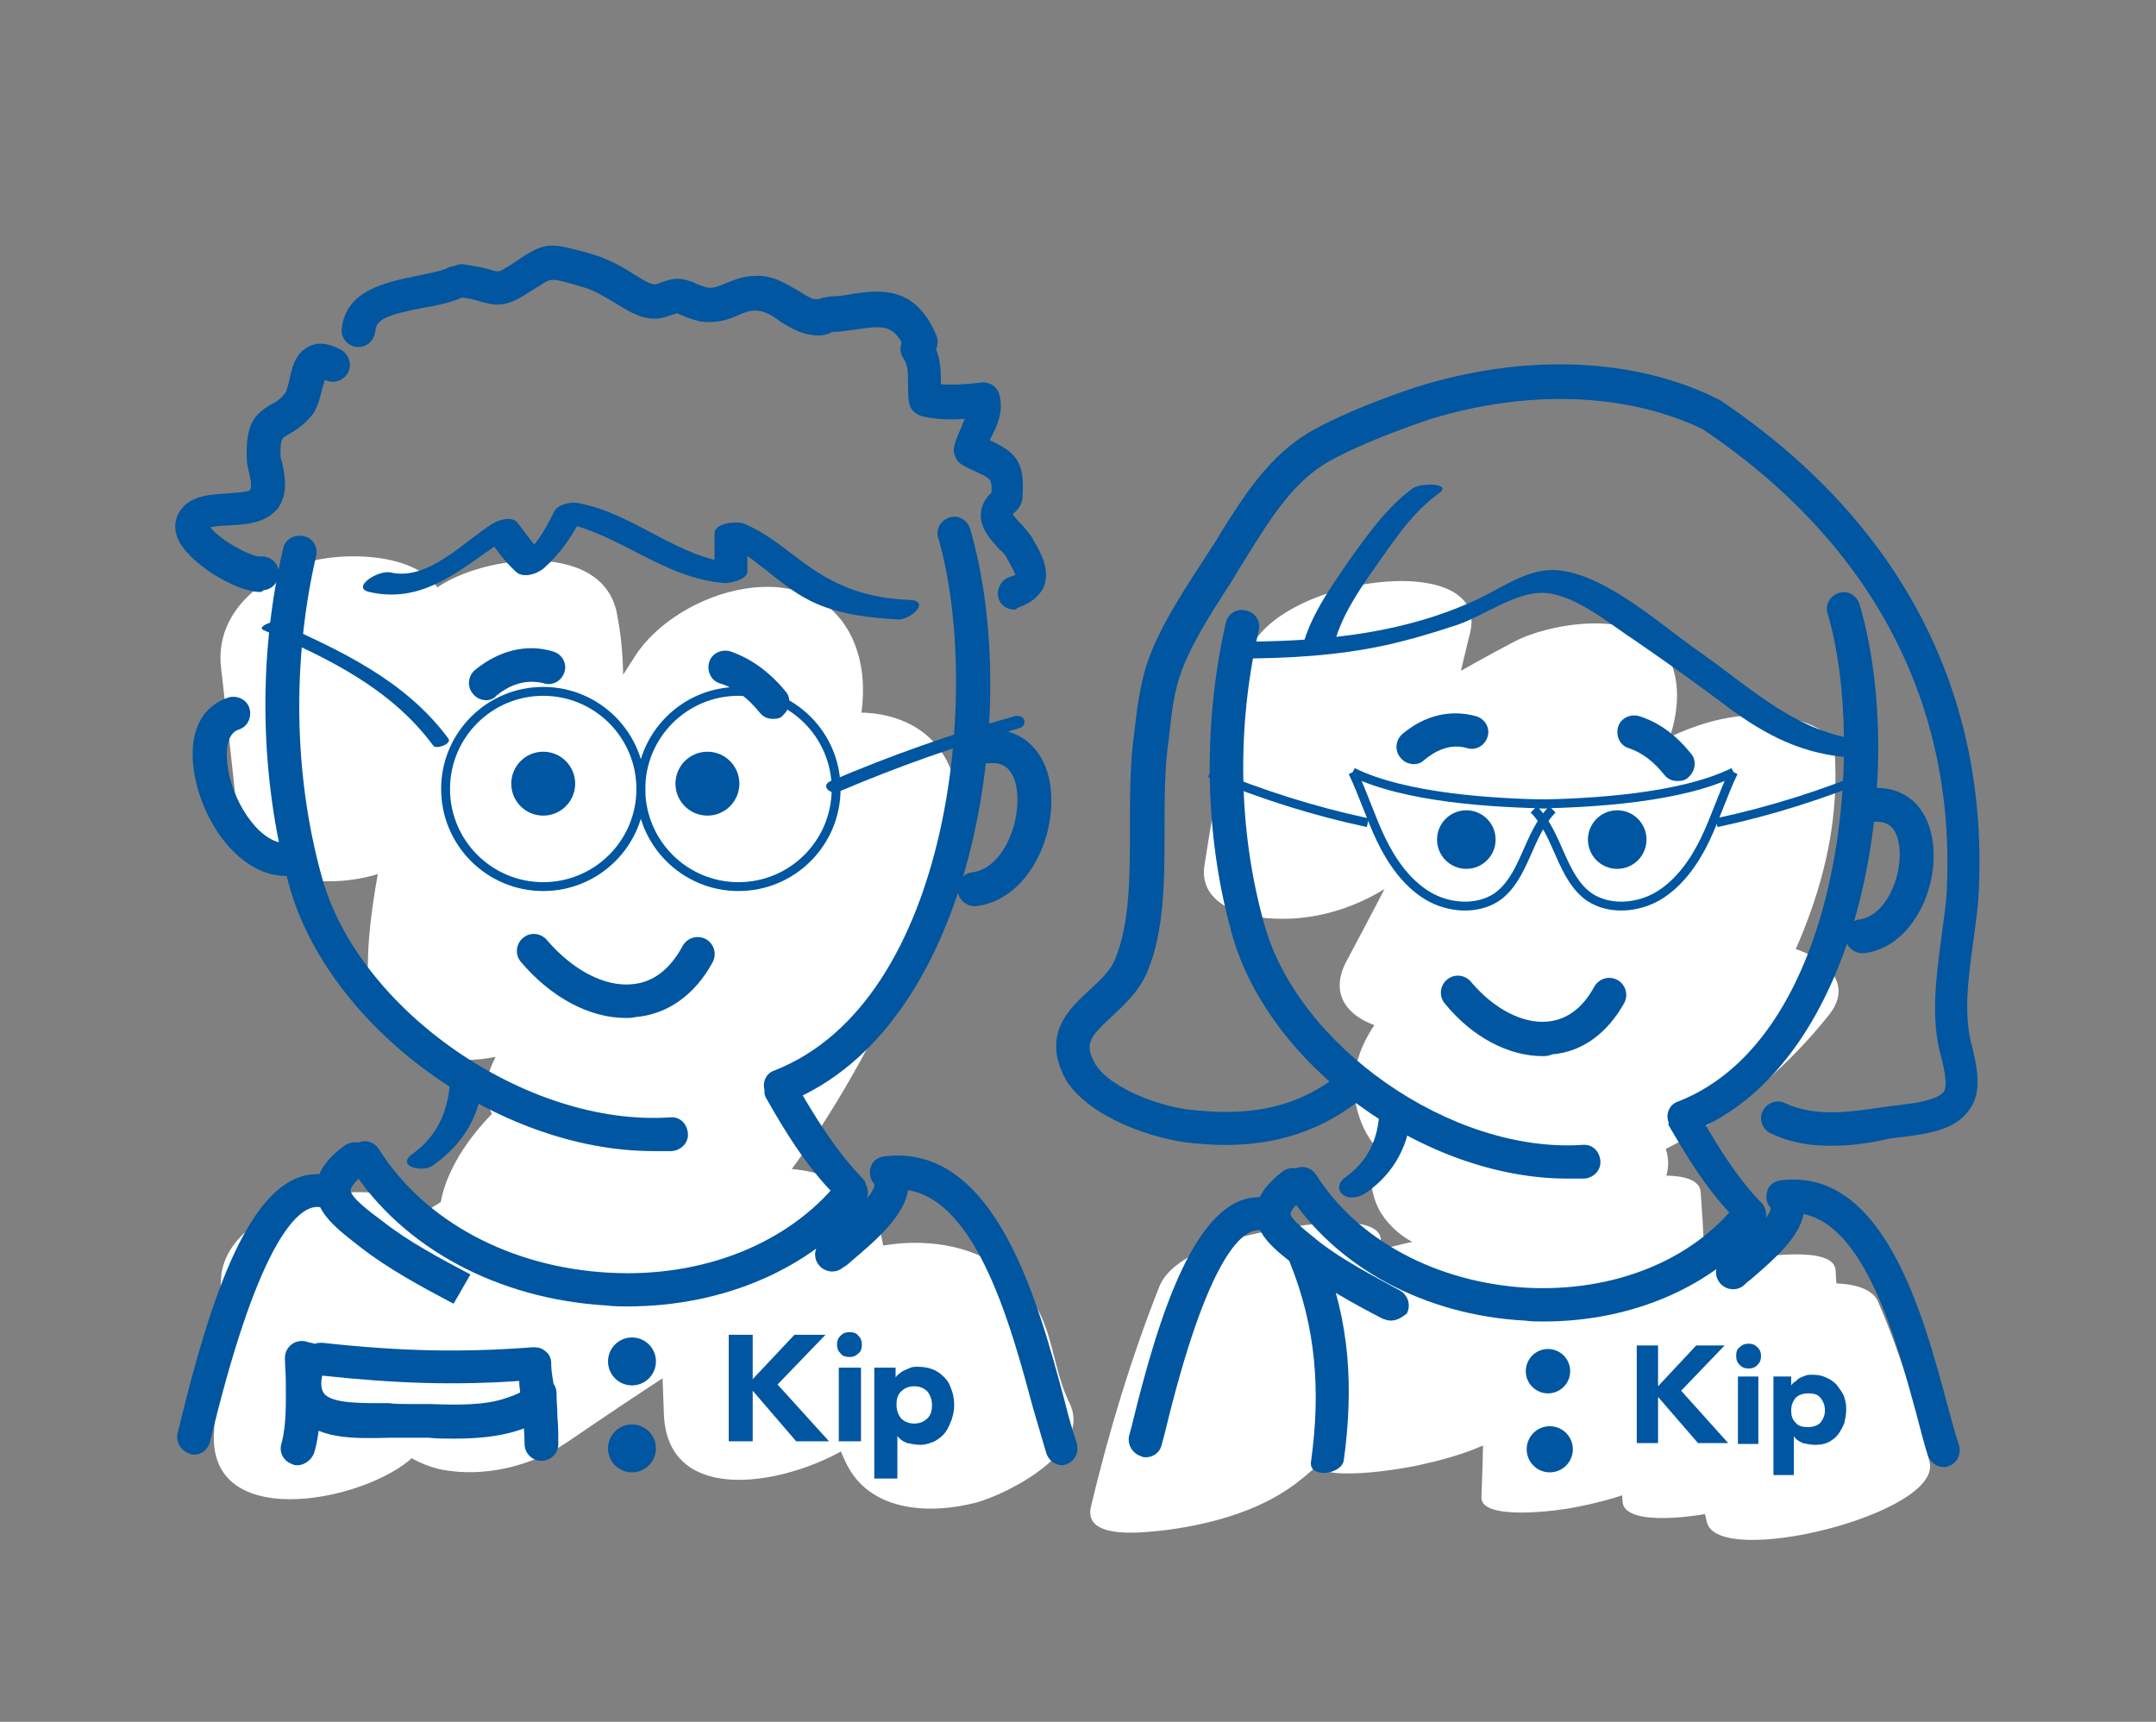 <?xml version="1.0" encoding="utf-8"?>
<!-- Generator: Adobe Illustrator 21.1.0, SVG Export Plug-In . SVG Version: 6.00 Build 0)  -->
<svg version="1.1" id="Layer_1" xmlns="http://www.w3.org/2000/svg" xmlns:xlink="http://www.w3.org/1999/xlink" x="0px" y="0px"
	 viewBox="0 0 242.9 194" enable-background="new 0 0 242.9 194" xml:space="preserve">
<rect x="0" y="0" width="242.9" height="194" fill="#808080" stroke="none"/>
<g>
	<g>
		<path fill="#FFFFFF" d="M140.5,74.1c-2,7.7-3.6,15.5-4.8,23.4c-0.7,4.4,4.4,5.9,7.8,6c5.3,0.3,10.9-1.7,14.9-5.1
			c6.9-5.8,14.3-11,22.3-15.2c-5.9-0.7-11.8-1.5-17.6-2.2c1.6,4-2.3,9.6-4.1,13.2c-2.3,4.7-4.8,9.4-7.3,14.1
			c-2.4,4.5,1.2,7.2,5.6,7.8c5.7,0.8,12-1.2,16.3-4.9c8.7-7.5,18.2-13.8,28.4-19.1c-6.8-0.2-13.6-0.5-20.4-0.7
			c0.7,10.6-5.3,20.2-10.5,28.9c-1.9,3.2-0.3,6,3,7.2c4.3,1.6,9.8,0.7,13.8-1.1c6-2.7,11.4-6.1,16.5-10.2
			c-7.3-0.9-14.6-1.9-21.9-2.8c-1.9,2.4-4.6,4.6-7,5.7c-0.3,0.2-0.9,0.2-1,0.5c-1.6,0.4-1,0.5,1.9,0.4c2.5,0.8,3.3,0.7,2.2-0.3
			c0,0.2-0.7-1.4-0.7-1.4c-0.8-1.2,1.7-2.8-1.1-0.8c-6.8-0.9-13.7-1.8-20.5-2.6c-0.4,3.9-0.9,7.8-1.3,11.7c-0.4,3.4-1.3,7,0.6,10.1
			c4.3,6.7,15,5.2,21.4,3.3c4-1.2,12.1-4.6,10.8-10.1c-1.3-5.3-10.8-4.4-14.4-3.3c-1,0.3-1.9,0.6-2.9,0.7c2.2-0.3,4.4-0.5,6.6-0.8
			c0.8,0.4,1.6,0.7,2.4,1.1c0.5,0.1,0.7-0.2,0.4-1c0.5-0.8,0.5-4.1,0.6-4.9c0.4-3.3,0.7-6.5,1.1-9.8c1.1-9.5-16.4-5.6-20.5-2.6
			c-5,3.7-10.1,9.2-8.1,16.1c2,7,9.8,9.2,16.2,9c14.4-0.4,28.2-9.1,36.9-20.1c3.3-4.2-2-7.3-5.6-7.8c-5.9-0.8-11.8,1.3-16.3,4.9
			c-1.9,1.6-4.1,2.8-6.4,3.8c5.6,2,11.2,4,16.8,6.1c6.9-11.4,13-22.9,12.1-36.6c-0.2-3.2-5.6-4-7.8-4.1c-4.6-0.2-8.7,1.3-12.7,3.4
			c-11.8,6.2-22.8,13.9-32.9,22.6c7.3,0.9,14.6,1.9,21.9,2.8c3.1-5.8,6.1-11.5,8.9-17.4c2.5-5.2,6.5-11.6,4.1-17.5
			c-2.5-6.1-13.2-4.5-17.6-2.2c-11.6,6.1-22.4,13.1-32.5,21.6c7.6,0.3,15.2,0.6,22.7,0.9c1.2-7.9,2.9-15.7,4.8-23.4
			C168.2,61.5,142.8,65.1,140.5,74.1L140.5,74.1z"/>
	</g>
</g>
<g>
	<g>
		<path fill="#FFFFFF" d="M130.6,145c-3.2,8.1-5.7,16.4-7.7,24.8c-0.9,3.9,6.5,2.8,8.5,2.6c5.3-0.7,11.1-2.3,15.3-5.8
			c8.6-7.1,16.2-15.2,23.6-23.5c-8,1.4-15.9,2.9-23.9,4.3c1.8,5.6,2.3,11.1,1.5,16.9c-0.4,3.2,11.1,1,11.9,0.8c4.6-1,10-2.6,13-6.4
			c6.2-7.8,12.4-15.5,18.6-23.3c-8.3,1.9-16.6,3.7-24.9,5.6c0.7,9.2,0.8,18.4,0.4,27.7c-0.1,2.8,9.3,1.4,10.2,1.2
			c4.9-0.9,9.8-2.5,13.7-5.6c6.6-5,8.6-13.6,14.8-18.8c-8,1.4-15.9,2.9-23.9,4.3c0.4,6.5,0.7,12.9,1.1,19.4
			c0.3,4.8,23.8-0.7,24.9-5.6c1.2-5.3,2.5-10.5,3.7-15.8c-8.3,1.9-16.6,3.7-24.9,5.6c2.5,5.9,4.4,11.9,5.8,18.1
			c1.2,5.3,26.4-0.9,25.1-6.7c-1.4-6.2-3.3-12.3-5.8-18.1c-2.2-5.4-23.8,0.7-24.9,5.6c-1.2,5.3-2.5,10.5-3.7,15.8
			c8.3-1.9,16.6-3.7,24.9-5.6c-0.4-6.5-0.7-12.9-1.1-19.4c-0.2-2.9-9.1-1.4-10.2-1.2c-4.8,0.8-10,2.4-13.7,5.6
			c-6.3,5.2-8.4,13.8-14.8,18.8c8-1.4,15.9-2.9,23.9-4.3c0.4-9.2,0.3-18.4-0.4-27.7c-0.3-3.4-10.6-1.1-11.9-0.8
			c-4.6,1-10,2.6-13,6.4c-6.2,7.8-12.4,15.5-18.6,23.3c8.3-1.9,16.6-3.7,24.9-5.6c0.8-5.8,0.3-11.3-1.5-16.9
			c-0.9-2.9-8.4-1.5-10.2-1.2c-4.3,0.8-10.6,2.2-13.7,5.6c-7.5,8.2-15,16.4-23.6,23.5c7.9-1.1,15.8-2.1,23.7-3.2
			c2-8.5,4.5-16.7,7.7-24.8c1.6-4.2-8.4-2.6-10-2.3C141.6,138.8,132.3,140.6,130.6,145L130.6,145z"/>
	</g>
</g>
<g>
	<g>
		<path fill="#FFFFFF" d="M24.9,75.2c0.7,6.1,1.4,12.2,2,18.3c0.5,4.2,6.6,5.8,9.8,5.8c4.8,0.1,10.1-1.7,13.2-5.5
			c4.7-5.6,9.7-10.9,15.3-15.7c-7-0.8-13.9-1.6-20.9-2.4c2.3,11.7-3.5,23.6-2.8,35.4c0.5,9.9,15,10.3,21.1,4.8
			c12.8-11.6,23.7-24.5,32.9-39.1c-8.2,0.6-16.4,1.3-24.6,1.9c1.2,2.7,0.3,4.6-0.7,7.3c-1.5,3.9-3.1,7.8-4.7,11.7
			c-3.2,7.4-6.6,14.7-10,22.1c-2.3,5,1.4,9.2,6.2,10.3c5.6,1.3,12.5-0.6,16.3-5.1c8.9-10.5,17.9-21.1,26.8-31.6
			c-7.7-0.1-15.4-0.2-23.1-0.4c1.7,3.6-0.5,6.8-2.1,10.2c-1.7,3.8-3.5,7.5-5.5,11.2c-1.8,3.3-3.6,6.6-5.8,9.7
			c-1.3,1.8-2.6,3.5-4.1,5.2c-0.7,0.8-1.5,1.6-2.2,2.4c-2,1.8-1.5,1.7,1.6-0.4c2.2-0.2,4.4-0.3,6.7-0.5c-0.4-0.1-0.8-0.2-1.1-0.2
			c1.8,0.6,3.6,1.3,5.3,1.9c2.1,1.3-2.7,4.2,2.1,0.8c-7-0.8-13.9-1.6-20.9-2.4c0.6,3.5,2,6.6,3.9,9.6c6,9.6,29.9,0.1,23-11.1
			c-1.1-1.7-1.4-3.3-1.8-5.3c-1.6-9.1-16.1-5.7-20.9-2.4c-7.3,5.1-15.4,15.8-6.6,23.7c10.6,9.6,24.6-0.3,32-8.8
			c6-6.9,10.7-14.9,14.8-23.1c3.8-7.7,10.8-18.6,6.8-27.3c-4-8.8-17.6-6.8-23.1-0.4C74.9,96.4,66,107,57.1,117.5
			c7.5,1.7,15,3.4,22.5,5.2c3.9-8.5,7.9-17,11.5-25.6c3-7.2,8.5-17.1,5-25c-4.6-10.3-19.8-5.7-24.6,1.9c-7,11.2-15.7,21.6-25.6,30.5
			c7,1.6,14,3.2,21.1,4.8c-0.7-13.7,5.2-26.5,2.5-40.2c-1.7-8.6-16.2-6.4-20.9-2.4C41.6,72.8,35,79.3,29,86.4
			c7.7,0.1,15.4,0.2,23.1,0.4c-0.7-6.1-1.4-12.2-2-18.3c-0.7-6.2-10.6-6.4-14.9-5.3C29.5,64.8,24.2,69,24.9,75.2L24.9,75.2z"/>
	</g>
</g>
<g>
	<g>
		<path fill="#FFFFFF" d="M24.9,144.1c-0.3,5.8-0.5,11.7-0.8,17.5c-0.5,11.5,18.4,7.3,23,2c5.4-6.1,11.3-13,18.1-17.5
			c-3.2,1.1-6.3,2.3-9.5,3.4c0.4,0,0.9-0.1,1.3-0.1c-2.8-0.5-5.6-1.1-8.5-1.6c0.2,0.2,0.4,0.4,0.7,0.6c-0.9-1.2-1.9-2.3-2.8-3.5
			c-0.2-0.6,0.4,0.1,0,0.7c-0.8,1-0.9,3.4-1.2,4.6c-0.7,2.8-1.4,5.5-2.1,8.3c-1,4,3.7,6.5,6.7,7.1c4.8,0.9,10.1-0.4,14.1-3.1
			c8.1-5.5,16.5-11.3,25.3-15.5c-2.2,0.6-4.5,1.2-6.7,1.8c0.4,0,0.8-0.1,1.2-0.1c-2.8-0.5-5.6-1.1-8.5-1.6c-1.4-0.8-0.3-1-0.9-0.2
			c-0.5,0.6,0.2,3.7,0.2,4.5c0.1,2.7,0.2,5.4,0.3,8c0.5,11.8,17.6,7,23,2c2.8-2.5,5.5-5.3,8.7-7.2c-2,0.9-4,1.8-6.1,2.8
			c0.4-0.1,0.8-0.3,1.2-0.4c-2.2,0.2-4.4,0.4-6.6,0.6c-2.2-1.4-2.9-1.5-2.1-0.3c0.3,0.8,0.5,1.6,0.6,2.4c0.5,2,0.9,3.7,1.8,5.5
			c2.6,5.5,9.3,5.9,14.7,4.5c3.6-1,13.1-5.8,10.5-11.2c-1.8-3.6-1.8-7.8-4-11.3c-2.6-4.2-6.9-6.3-11.7-6.7
			c-11.7-0.9-19.8,7.7-27.7,14.9c7.7,0.7,15.4,1.3,23,2c-0.2-5.6,0.4-12.2-0.8-17.7c-1.8-7.7-11.1-8.7-17.6-6.9
			c-6.3,1.7-12.1,6.1-17.7,9.4c-5.6,3.4-11.1,6.9-16.5,10.5c6.9,1.3,13.9,2.6,20.8,3.9c1.2-4.9,3.9-10.9,3.4-16
			c-0.8-8-10.8-8.6-17-6.9c-6.4,1.7-11.4,7-16.2,11.3c-4.4,4-8.5,8.3-12.4,12.8c7.7,0.7,15.4,1.3,23,2c0.3-5.8,0.5-11.7,0.8-17.5
			C50.8,129.6,25.4,133.7,24.9,144.1L24.9,144.1z"/>
	</g>
</g>
<g>
	<g>
		<g>
			<g>
				<path fill="#0056A0" d="M184.4,151.6h2.4v4.6l4.3-4.6h3.2l-4.9,5.1l5.3,5.9h-3.4l-4.5-5.2v5.2h-2.4V151.6z"/>
			</g>
			<g>
				<path fill="#0056A0" d="M196,151.8c0.3-0.3,0.6-0.4,1-0.4c0.4,0,0.7,0.1,1,0.4c0.3,0.3,0.4,0.6,0.4,1c0,0.4-0.1,0.7-0.4,1
					c-0.3,0.3-0.6,0.4-1,0.4c-0.4,0-0.7-0.1-1-0.4c-0.3-0.3-0.4-0.6-0.4-1C195.6,152.3,195.7,152,196,151.8z M195.8,155.1h2.3v7.6
					h-2.3V155.1z"/>
			</g>
			<g>
				<path fill="#0056A0" d="M199.6,155.1h2.2v1h0c0.1-0.1,0.2-0.3,0.4-0.4c0.2-0.1,0.3-0.3,0.5-0.4c0.2-0.1,0.4-0.2,0.7-0.3
					c0.2-0.1,0.5-0.1,0.8-0.1c0.6,0,1.1,0.1,1.5,0.3c0.5,0.2,0.9,0.5,1.2,0.8c0.3,0.4,0.6,0.8,0.8,1.2c0.2,0.5,0.3,1,0.3,1.6
					c0,0.5-0.1,1-0.2,1.5c-0.2,0.5-0.4,0.9-0.7,1.3c-0.3,0.4-0.7,0.7-1.1,0.9c-0.4,0.2-0.9,0.3-1.5,0.3c-0.5,0-0.9-0.1-1.4-0.2
					c-0.4-0.2-0.8-0.4-1-0.8h0v4.4h-2.3V155.1z M202.3,160.3c0.3,0.4,0.8,0.5,1.4,0.5c0.6,0,1.1-0.2,1.4-0.5
					c0.3-0.4,0.5-0.8,0.5-1.4c0-0.6-0.2-1-0.5-1.4c-0.3-0.4-0.8-0.5-1.4-0.5c-0.6,0-1.1,0.2-1.4,0.5c-0.3,0.4-0.5,0.8-0.5,1.4
					C201.8,159.5,201.9,159.9,202.3,160.3z"/>
			</g>
		</g>
		<g>
			<path fill="#0056A0" d="M176.6,132.8c-16.2,0-33.9-12.8-37.9-27.9c-3-10.9-3.2-23.3-0.6-34.7c0.2-1,1.2-1.7,2.3-1.4
				c1,0.2,1.7,1.2,1.4,2.3c-2.5,10.8-2.3,22.5,0.6,32.9c3.7,13.8,21.1,26,35.9,25c1.1-0.1,1.9,0.7,2,1.8c0.1,1-0.7,1.9-1.8,2
				C177.8,132.8,177.2,132.8,176.6,132.8z"/>
		</g>
		<g>
			<g>
				<path fill="#0056A0" d="M155.4,125.2c-0.1,3.1-1.3,5.7-3.9,7.5c-0.7,0.5-0.9,1.4-0.2,1.9c0.7,0.6,1.9,0.3,2.6-0.2
					c3.2-2.2,5-5.6,5.1-9.5C159.1,123,155.4,123.5,155.4,125.2L155.4,125.2z"/>
			</g>
		</g>
		<g>
			<path fill="#0056A0" d="M173.9,148.9c-0.7,0-1.4,0-2.1-0.1c-11.3-0.6-21.3-6-26.7-14.4c-0.6-0.9-0.3-2,0.6-2.6
				c0.9-0.6,2-0.3,2.6,0.6c4.7,7.4,13.6,12.1,23.7,12.7c9.7,0.5,18.5-3,23.6-9.4c0.7-0.8,1.8-0.9,2.7-0.3c0.8,0.7,0.9,1.8,0.3,2.7
				C193.1,144.9,184,148.9,173.9,148.9z"/>
		</g>
		<g>
			<path fill="#0056A0" d="M189.8,127.7c-0.8,0-1.5-0.5-1.8-1.2c-0.4-1,0.1-2.1,1.1-2.4c18.3-7.2,21.3-39.7,16.8-55
				c-0.3-1,0.3-2,1.3-2.3c1-0.3,2,0.3,2.3,1.3c5.5,18.6,0.6,51.8-19.1,59.5C190.3,127.7,190,127.7,189.8,127.7z"/>
		</g>
		<g>
			<g>
				<path fill="#0056A0" d="M188,126.8c2.1,3.6,4.2,7.1,7.1,10.1c0.7,0.8,4.2-0.6,3.4-1.3c-2.8-2.9-4.9-6.3-6.9-9.8
					C191,124.8,187.6,126.1,188,126.8L188,126.8z"/>
			</g>
		</g>
		<g>
			<circle fill="#0056A0" cx="174.4" cy="154.5" r="2.5"/>
		</g>
		<g>
			<circle fill="#0056A0" cx="174.6" cy="163.3" r="2.6"/>
		</g>
		<g>
			<circle fill="#0056A0" cx="165.2" cy="94.6" r="3.3"/>
		</g>
		<g>
			<circle fill="#0056A0" cx="182.2" cy="94.6" r="3.3"/>
		</g>
		<g>
			<path fill="#0056A0" d="M173.8,119c-3.8,0-7.9-2.1-11-5.9c-0.7-0.8-0.6-2,0.2-2.7s2-0.6,2.7,0.2c2.6,3.1,5.9,4.8,8.7,4.5
				c2.1-0.2,3.9-1.5,5.2-3.9c0.5-0.9,1.6-1.3,2.6-0.8c0.9,0.5,1.3,1.6,0.8,2.6c-1.9,3.4-4.7,5.5-8.1,5.8
				C174.4,119,174.1,119,173.8,119z"/>
		</g>
		<g>
			<path fill="#0056A0" d="M189,88c-0.6,0-1.1-0.2-1.5-0.7c-1.2-1.5-2.5-2.5-4-3c-1-0.3-1.5-1.4-1.2-2.4c0.3-1,1.4-1.5,2.4-1.2
				c2.2,0.7,4.1,2.1,5.8,4.2c0.7,0.8,0.5,2-0.3,2.7C189.9,87.9,189.5,88,189,88z"/>
		</g>
		<g>
			<path fill="#0056A0" d="M159.3,86.1c-0.5,0-1.1-0.2-1.5-0.7c-0.7-0.8-0.6-2,0.2-2.7c2.5-2.1,5.4-2.8,8.3-2c1,0.3,1.6,1.3,1.3,2.3
				c-0.3,1-1.3,1.6-2.3,1.3c-2-0.6-3.7,0.4-4.8,1.3C160.2,85.9,159.8,86.1,159.3,86.1z"/>
		</g>
		<g>
			<g>
				<path fill="#0056A0" d="M139.3,74.2c5.6,0,11.3-0.3,16.8-1.5c2.7-0.6,5.4-1.4,8.1-2.3c2.9-1,6.3-3.5,9.3-3.6
					c3.7-0.1,7.8,3.5,10.9,5.5c3.2,2.2,6.4,4.5,9.5,6.8c4.3,3.3,8.5,5.7,14,6.2c1.1,0.1,4.3-1.7,2.2-1.9c-7.6-0.7-12.7-5.8-18.7-10
					c-4.3-3-10.2-8.4-15.5-9.1c-3.5-0.5-6.4,1.8-9.4,3.2c-8.1,3.8-16.8,4.7-25.7,4.8C139.4,72.2,136.9,74.2,139.3,74.2L139.3,74.2z"
					/>
			</g>
		</g>
		<g>
			<path fill="#0056A0" d="M156.7,148.8c-0.3,0-0.6-0.1-0.9-0.2c-3.3-1.7-6.7-3.6-9.6-5.8c-2.5-1.9-4.7-3.6-4.7-6.1
				c0-2.1,1.7-3.7,3-4.7c0.8-0.6,2-0.5,2.7,0.3c0.6,0.8,0.5,2-0.3,2.7c-1.5,1.2-1.5,1.7-1.5,1.8c0,0.6,2,2.1,3.2,3.1
				c2.7,2.1,6,3.8,9.1,5.5c0.9,0.5,1.3,1.6,0.8,2.6C158,148.4,157.4,148.8,156.7,148.8z"/>
		</g>
		<g>
			<path fill="#0056A0" d="M129.1,164.2c-0.2,0-0.3,0-0.5-0.1c-1-0.3-1.6-1.3-1.4-2.3l0.3-1.1c3.1-12.8,7.3-25.8,14.3-25.8
				c0.1,0,0.1,0,0.2,0c1,0,1.9,0.9,1.8,1.9c0,1-0.9,1.9-1.9,1.8c0,0,0,0-0.1,0c-1.9,0-5.8,3-10.6,23l-0.3,1.1
				C130.7,163.7,129.9,164.2,129.1,164.2z"/>
		</g>
		<g>
			<path fill="#0056A0" d="M219,165.3c-0.8,0-1.5-0.5-1.8-1.3c-0.4-1.2-0.8-2.8-1.3-4.7c-2.2-8.1-5.7-21.1-12.7-22.5
				c-0.5,2.6-3.2,5-6,7.4c-0.3,0.2-0.5,0.4-0.7,0.6c-0.8,0.7-2,0.6-2.7-0.2c-0.7-0.8-0.6-2,0.2-2.7c0.2-0.2,0.5-0.4,0.8-0.6
				c4.2-3.5,4.7-4.8,4.7-5.2c-0.5-0.5-0.6-1.2-0.4-1.9c0.2-0.7,0.8-1.1,1.5-1.2c11.7-1.5,16.1,15.3,18.8,25.3
				c0.5,1.8,0.9,3.4,1.3,4.5c0.3,1-0.2,2.1-1.2,2.4C219.4,165.3,219.2,165.3,219,165.3z"/>
		</g>
		<g>
			<path fill="#0056A0" d="M206.3,129.1c-2.3,0-4.5-0.3-6.8-1.4c-0.9-0.4-1.4-1.6-0.9-2.5c0.4-0.9,1.6-1.4,2.5-0.9
				c3.5,1.6,7.3,1,11.4,0.4c0.8-0.1,1.6-0.2,2.4-0.3c0.8-0.1,3.5-0.5,4.1-1.4c0.5-0.8-0.1-3.1-0.3-3.9c-1.2-4.2-0.6-8.8,0-13.3
				c0.2-1.7,0.5-3.4,0.6-5c1.2-21.4-8.3-39.5-27.4-52.4l-0.4-0.2c-8.6-4-19.7-4.3-30.6-0.9c-3.2,1.1-7.8,2.8-11.2,4.7
				c-3.9,2.2-6.5,6.3-9.1,10.5c-0.3,0.5-0.7,1.1-1,1.6l-0.9,1.5c-2.4,3.7-5.4,8.3-6.2,12.1c-0.4,1.5-0.7,4.4-0.8,5.4
				c-0.5,3.2-0.5,6.9-0.5,10.4c0,5.6,0,11.3-1.9,15.9c-0.9,2.2-2.5,3.7-4,5.1c-2.5,2.3-3.2,3.1-1.9,5.4c1.8,2.9,7.9,5,11.3,5.2
				c6.6,0.7,11.6-0.5,16-3.9c0.8-0.6,2-0.5,2.6,0.4c0.6,0.8,0.5,2-0.4,2.6c-5.2,3.9-11.1,5.4-18.6,4.6c-4.2-0.4-11.5-2.8-14.2-7.1
				c-2.8-5.1,0.3-8,2.6-10.1c1.3-1.2,2.5-2.3,3-3.7c1.6-4,1.6-9.3,1.6-14.5c0-3.7,0-7.5,0.5-10.9c0-0.1,0.4-3.8,0.9-5.8
				c0.9-4.4,4.1-9.3,6.7-13.3l0.9-1.4c0.3-0.5,0.7-1,1-1.6c2.8-4.5,5.7-9.1,10.4-11.8c3.7-2.1,8.6-3.9,11.9-5
				c11.8-3.7,24-3.4,33.4,1.1l0.6,0.3c0.1,0,0.1,0.1,0.2,0.1c20.4,13.7,30.4,33.1,29.1,55.9c-0.1,1.8-0.4,3.5-0.6,5.2
				c-0.6,4.3-1.1,8.3-0.1,11.8c0.7,2.9,1,5.2-0.3,7c-1.3,1.9-3.6,2.6-6.7,3c-0.8,0.1-1.6,0.2-2.4,0.3
				C210.8,128.8,208.5,129.1,206.3,129.1z"/>
		</g>
		<g>
			<g>
				<path fill="#0056A0" d="M150.5,71.9c1-3.2,3.1-6.1,5-8.8c1.9-2.7,3.9-5.6,6.6-7.5c1.6-1.2-2-1.2-2.9-0.6c-2.8,2-5.1,5.2-7.1,8
					c-2,2.9-4.2,6-5.2,9.3C146.5,73.6,150.2,73.1,150.5,71.9L150.5,71.9z"/>
			</g>
		</g>
		<g>
			<path fill="#0056A0" d="M209.8,107.4c-0.9,0-1.8-0.7-1.9-1.7c-0.1-1,0.6-2,1.6-2.1c2.9-0.4,4.8-4.7,4.5-8c-0.2-2.1-1.1-3.1-2.7-3
				c-1,0.1-1.9-0.7-2-1.8c-0.1-1,0.7-1.9,1.8-2c3.7-0.2,6.3,2.3,6.7,6.5c0.5,5.2-2.6,11.5-7.8,12.1
				C210,107.4,209.9,107.4,209.8,107.4z"/>
		</g>
		<g>
			<g>
				<path fill="#0056A0" d="M82.1,150.4h2.7v5l4.7-5h3.5l-5.4,5.6l5.8,6.4h-3.7l-4.9-5.7v5.7h-2.7V150.4z"/>
			</g>
			<g>
				<path fill="#0056A0" d="M94.7,150.5c0.3-0.3,0.6-0.4,1-0.4c0.4,0,0.8,0.1,1,0.4c0.3,0.3,0.4,0.6,0.4,1c0,0.4-0.1,0.8-0.4,1
					c-0.3,0.3-0.6,0.4-1,0.4c-0.4,0-0.8-0.1-1-0.4c-0.3-0.3-0.4-0.6-0.4-1C94.3,151.1,94.4,150.8,94.7,150.5z M94.5,154.1H97v8.3
					h-2.5V154.1z"/>
			</g>
			<g>
				<path fill="#0056A0" d="M98.6,154.1h2.3v1.1h0c0.1-0.1,0.2-0.3,0.4-0.4c0.2-0.2,0.4-0.3,0.6-0.4c0.2-0.1,0.5-0.2,0.7-0.3
					c0.3-0.1,0.5-0.1,0.8-0.1c0.6,0,1.2,0.1,1.7,0.3c0.5,0.2,0.9,0.5,1.3,0.9c0.4,0.4,0.6,0.8,0.8,1.4c0.2,0.5,0.3,1.1,0.3,1.7
					c0,0.6-0.1,1.1-0.3,1.7c-0.2,0.5-0.4,1-0.7,1.4c-0.3,0.4-0.7,0.7-1.2,1c-0.5,0.2-1,0.4-1.6,0.4c-0.5,0-1-0.1-1.5-0.2
					c-0.5-0.2-0.8-0.4-1.1-0.8h0v4.8h-2.6V154.1z M101.5,159.8c0.4,0.4,0.9,0.6,1.5,0.6c0.6,0,1.1-0.2,1.5-0.6
					c0.4-0.4,0.5-0.9,0.5-1.5c0-0.6-0.2-1.1-0.5-1.5c-0.4-0.4-0.9-0.6-1.5-0.6c-0.6,0-1.1,0.2-1.5,0.6c-0.4,0.4-0.5,0.9-0.5,1.5
					C101,158.9,101.2,159.4,101.5,159.8z"/>
			</g>
		</g>
		<g>
			<path fill="#0056A0" d="M73.6,129.7c-17.5,0-36.7-13.9-41.1-30.2c-3.2-11.9-3.5-25.3-0.6-37.7c0.2-1,1.2-1.6,2.3-1.4
				c1,0.2,1.7,1.2,1.4,2.3c-2.7,11.8-2.5,24.6,0.6,35.9c4,15.1,23.1,28.4,39.3,27.3c1.1-0.1,1.9,0.7,2,1.8c0.1,1-0.7,1.9-1.8,2
				C74.9,129.7,74.2,129.7,73.6,129.7z"/>
		</g>
		<g>
			<g>
				<path fill="#0056A0" d="M50.7,121.6c-0.1,3.4-1.4,6.4-4.2,8.4c-2,1.4,1.1,2.2,2.3,1.3c3.4-2.4,5.5-5.8,5.6-10.1
					C54.4,119.6,50.7,120.3,50.7,121.6L50.7,121.6z"/>
			</g>
		</g>
		<g>
			<path fill="#0056A0" d="M70.7,147.2c-0.7,0-1.5,0-2.3-0.1c-12.3-0.7-23.1-6.5-28.9-15.6c-0.6-0.9-0.3-2,0.6-2.6
				c0.9-0.6,2-0.3,2.6,0.6c5.1,8.1,14.8,13.3,25.9,13.9c10.6,0.6,20.2-3.3,25.8-10.2c0.7-0.8,1.8-0.9,2.7-0.3
				c0.8,0.7,0.9,1.8,0.3,2.7C91.4,142.9,81.6,147.2,70.7,147.2z"/>
		</g>
		<g>
			<path fill="#0056A0" d="M88,124.2c-0.8,0-1.5-0.5-1.8-1.2c-0.4-1,0.1-2.1,1.1-2.4c20-7.9,23.3-43.3,18.4-60c-0.3-1,0.3-2,1.3-2.3
				c1-0.3,2,0.3,2.3,1.3c5.9,20.1,0.7,56.1-20.6,64.6C88.4,124.2,88.2,124.2,88,124.2z"/>
		</g>
		<g>
			<g>
				<path fill="#0056A0" d="M86.3,123.7c2.2,3.9,4.5,7.6,7.6,10.8c1.2,1.3,4.7-0.3,3.3-1.7c-3.1-3.2-5.4-7-7.6-10.8
					C88.8,120.5,85.3,121.9,86.3,123.7L86.3,123.7z"/>
			</g>
		</g>
		<g>
			<circle fill="#0056A0" cx="71.2" cy="153.4" r="2.7"/>
		</g>
		<g>
			<circle fill="#0056A0" cx="71.2" cy="163.2" r="2.7"/>
		</g>
		<g>
			<circle fill="#0056A0" cx="61.2" cy="88.3" r="3.6"/>
		</g>
		<g>
			<circle fill="#0056A0" cx="79.7" cy="88.3" r="3.6"/>
		</g>
		<g>
			<path fill="#0056A0" d="M70.5,114.7c-4.1,0-8.4-2.3-11.8-6.3c-0.7-0.8-0.6-2,0.2-2.7c0.8-0.7,2-0.6,2.7,0.2
				c2.9,3.4,6.5,5.3,9.6,5c2.4-0.2,4.3-1.7,5.7-4.3c0.5-0.9,1.6-1.3,2.6-0.8c0.9,0.5,1.3,1.6,0.8,2.6c-2,3.7-5.1,5.9-8.7,6.2
				C71.2,114.7,70.9,114.7,70.5,114.7z"/>
		</g>
		<g>
			<path fill="#0056A0" d="M87.1,81c-0.6,0-1.1-0.2-1.5-0.7c-1.3-1.6-2.8-2.8-4.5-3.3c-1-0.3-1.5-1.4-1.2-2.4c0.3-1,1.4-1.5,2.4-1.2
				c2.3,0.8,4.4,2.3,6.2,4.5c0.7,0.8,0.5,2-0.3,2.7C88,80.9,87.6,81,87.1,81z"/>
		</g>
		<g>
			<path fill="#0056A0" d="M54.8,78.9c-0.5,0-1.1-0.2-1.5-0.7c-0.7-0.8-0.6-2,0.2-2.7c2.7-2.2,5.8-3,8.8-2.1c1,0.3,1.6,1.3,1.3,2.3
				c-0.3,1-1.3,1.6-2.3,1.3c-2.3-0.6-4.2,0.4-5.4,1.4C55.7,78.7,55.2,78.9,54.8,78.9z"/>
		</g>
		<g>
			<path fill="#0056A0" d="M51.1,146.9c-3.6-1.9-7.3-3.9-10.4-6.3c-2.7-2.1-5.1-3.9-5.1-6.5c0-2.3,1.8-4,3.2-5
				c0.8-0.6,2-0.5,2.7,0.3c0.6,0.8,0.5,2-0.3,2.7c-1.6,1.3-1.7,1.9-1.7,2c0,0.8,2.1,2.4,3.6,3.5c2.9,2.3,6.5,4.2,9.9,6L51.1,146.9z"
				/>
		</g>
		<g>
			<path fill="#0056A0" d="M21.9,163.9c-0.2,0-0.3,0-0.5-0.1c-1-0.3-1.6-1.3-1.4-2.3l0.3-1.2c3.4-13.9,7.9-28,15.4-28
				c0.1,0,0.1,0,0.2,0c1,0,1.9,0.9,1.8,1.9c0,1-0.9,1.9-1.9,1.8c-2-0.1-6.4,3.1-11.8,25.1l-0.3,1.2
				C23.5,163.3,22.7,163.9,21.9,163.9z"/>
		</g>
		<g>
			<path fill="#0056A0" d="M119.7,165.1c-0.8,0-1.5-0.5-1.8-1.3c-0.4-1.3-0.9-3.1-1.5-5.1c-2.4-8.9-6.2-23.3-14.1-24.6
				c-0.4,2.8-3.4,5.5-6.5,8.1c-0.3,0.3-0.6,0.5-0.8,0.6c-0.8,0.7-2,0.6-2.7-0.2c-0.7-0.8-0.6-2,0.2-2.7c0.2-0.2,0.5-0.4,0.8-0.7
				c4.9-4.1,5.3-5.4,5.2-5.8c-0.5-0.5-0.6-1.3-0.4-1.9c0.2-0.7,0.8-1.1,1.5-1.2c12.6-1.6,17.4,16.6,20.3,27.4c0.5,2,1,3.7,1.4,4.9
				c0.3,1-0.2,2.1-1.2,2.4C120.1,165,119.9,165.1,119.7,165.1z"/>
		</g>
		<g>
			<path fill="#0056A0" d="M109.8,102.1c-0.9,0-1.8-0.7-1.9-1.7c-0.1-1,0.6-2,1.6-2.1c3.3-0.4,5.4-5.1,5.1-8.9
				c-0.2-2.4-1.3-3.6-3.1-3.4c-1,0.1-1.9-0.7-2-1.8c-0.1-1,0.7-1.9,1.8-2c3.9-0.2,6.7,2.5,7.1,6.9c0.5,5.6-2.8,12.3-8.4,13
				C109.9,102.1,109.8,102.1,109.8,102.1z"/>
		</g>
		<g>
			<g>
				<path fill="#0056A0" d="M145.3,142.2c3,7.4,3.5,14.6,2.4,22.5c-0.3,1.9,3.5,1.5,3.7-0.2c1.1-8.1,0.7-15.6-2.4-23.2
					C148.3,139.5,144.6,140.5,145.3,142.2L145.3,142.2z"/>
			</g>
		</g>
		<g>
			<path fill="#0056A0" d="M51.2,162.1c-1,0-1.9,0-2.9-0.1c-1.6,0-3,0-4.4,0c-4.1,0.1-8.3,0.2-10.4-2.6c-1.2-1.6-1.4-3.9-0.5-6.8
				c0.3-1,1.4-1.6,2.4-1.2c0,0,0,0,0.1,0c0.3-0.1,0.5-0.1,0.8-0.1c9.2,1,15.9,1.1,23.8,0.5c0.5,0,1,0.1,1.4,0.5
				c0.4,0.3,0.6,0.8,0.6,1.3c0,0.7,0.1,1.4,0.2,1.9c0.4,3.2-0.2,4.5-4,5.7C56.1,161.9,53.6,162.1,51.2,162.1z M46,158.2
				c0.8,0,1.6,0,2.4,0c2.9,0.1,6.2,0.2,8.7-0.7c0.9-0.3,1.3-0.5,1.5-0.6c0-0.3-0.1-0.7-0.1-1.1c0-0.1,0-0.1,0-0.2
				c-7.2,0.5-13.8,0.3-22.2-0.6c-0.2,0.9-0.1,1.6,0.2,2c0.9,1.2,4.5,1.1,7.3,1.1C44.5,158.2,45.3,158.2,46,158.2z"/>
		</g>
		<g>
			<path fill="#0056A0" d="M61,164.6c-1,0-1.9-0.8-1.9-1.9c0-0.9-0.1-1.8-0.1-2.7c-0.1-1-0.1-2-0.1-3c0-1,0.8-1.9,1.9-1.9
				c1,0,1.9,0.8,1.9,1.9c0,0.9,0.1,1.8,0.1,2.7c0.1,1,0.1,2,0.1,3C62.9,163.8,62,164.6,61,164.6z"/>
		</g>
		<g>
			<path fill="#0056A0" d="M33.5,165.1c-0.2,0-0.3,0-0.5-0.1c-1-0.3-1.6-1.3-1.3-2.3c0.6-2.2,0.5-4.7,0.5-7.1c0-0.9-0.1-1.7-0.1-2.6
				c0-1,0.8-1.9,1.9-1.9s1.9,0.8,1.9,1.9c0,0.8,0,1.6,0.1,2.4c0.1,2.7,0.2,5.5-0.6,8.3C35.1,164.5,34.3,165.1,33.5,165.1z"/>
		</g>
		<g>
			<g>
				<path fill="#0056A0" d="M41.6,66.7c6.5,1.5,10.8-3.1,16-6.4c-0.9,0-1.9,0.1-2.8,0.1c1.1,1.5,2,2.8,3.3,4
					c0.8,0.8,2.4,0.3,3.2-0.4c2-1.8,3.3-3.8,4.5-6.2c-0.9,0.3-1.9,0.6-2.8,1c6.7,1.2,11.7,6.4,18.7,6.9c0.6,0,2.5-0.4,2.5-1.3
					c0-1.6,0-3.2,0-4.7c-1.1,0.4-2.2,0.8-3.3,1.1c4,1.6,6.6,5,10.4,6.9c3,1.5,6.5,1.9,9.8,2.1c1.5,0.1,3.8-2.1,1.4-2.2
					c-5-0.2-8.6-1.6-12.5-4.6c-2-1.5-3.8-3-6.2-4c-0.8-0.3-3.3-0.1-3.3,1.1c0,1.6,0,3.2,0,4.7c0.8-0.4,1.7-0.9,2.5-1.3
					c-6.6-0.5-11.4-5.6-17.8-6.8c-0.8-0.2-2.4,0.1-2.8,1c-1.1,2.3-2.1,3.8-4,5.6c1.1-0.1,2.1-0.2,3.2-0.4c-1.3-1.2-2.2-2.6-3.3-4
					c-0.6-0.8-2.2-0.3-2.8,0.1c-3.2,2-7.3,6.5-11.5,5.5C42.6,64.2,39.5,66.2,41.6,66.7L41.6,66.7z"/>
			</g>
		</g>
		<g>
			<path fill="#0056A0" d="M32,98.7C31.9,98.7,31.9,98.7,32,98.7c-5.3-0.2-9.5-6.5-10.2-12.2c-0.5-4,0.9-6.9,3.9-7.9
				c1-0.3,2.1,0.2,2.4,1.2c0.3,1-0.2,2.1-1.2,2.4c-1.5,0.5-1.4,2.8-1.3,3.8C26,90,29,94.8,32,95c1,0,1.8,0.9,1.8,2
				C33.8,97.9,33,98.7,32,98.7z"/>
		</g>
		<g>
			<path fill="#0056A0" d="M29.3,66.7c-2.7,0-8.2-3.3-9.3-6.1c-0.6-1.5-0.1-3,1.1-3.9c1.2-0.9,2.8-1,4.5-1.1
				c0.9-0.1,2.2-0.1,2.6-0.4c0.2-0.5,0-1.4-0.2-2.2c-0.1-0.4-0.2-0.9-0.2-1.3c0-0.1,0-0.1,0-0.2c-0.1-3.6,0.8-4.8,2.7-5.9
				c0.6-0.3,1.1-0.6,1.7-1.4c0.1-0.2,0.3-0.9,0.4-1.4c0.3-1.4,0.7-3.1,2.3-3.8c1-0.5,2.2-0.3,3.5,0.4c0.9,0.5,1.3,1.6,0.8,2.6
				c-0.5,0.9-1.6,1.3-2.6,0.8c0,0,0,0,0,0c-0.1,0.3-0.2,0.7-0.3,1c-0.2,0.9-0.5,2-1,2.8c-1.1,1.4-2.2,2-2.9,2.4
				c-0.7,0.4-0.8,0.5-0.8,2.3c0,0.3,0.1,0.6,0.2,0.9c0.3,1.5,0.7,3.4-0.5,5.1c-0.1,0.1-0.1,0.1-0.2,0.2c-1.4,1.5-3.5,1.6-5.3,1.7
				c-0.6,0-1.6,0.1-2.1,0.2c0.9,1.3,4.4,3.3,5.6,3.3c0,0,0,0,0,0c1-0.1,2,0.6,2.1,1.7c0.1,1-0.6,2-1.7,2.1
				C29.5,66.7,29.4,66.7,29.3,66.7z"/>
		</g>
		<g>
			<path fill="#0056A0" d="M114.3,68.7c-0.8,0-1.6-0.5-1.8-1.3c-0.3-1,0.3-2.1,1.3-2.4c0.3-0.1,0.5-0.2,0.6-0.2
				c-0.1-0.4-0.6-1.2-0.9-1.8l-0.1-0.2c-0.1-0.2-0.5-0.7-0.8-0.9c-1-1.1-2.1-2.3-2.1-3.8c0-1.4,0.8-2.2,1.2-2.6
				c0.1-1.6-0.1-1.6-2.3-2.6l-0.8-0.4c-0.8-0.4-1.3-1.3-1.1-2.2c0.2-0.9,0.6-1.6,0.9-2.4c0.1-0.3,0.2-0.5,0.3-0.7
				c-1.5,0.1-3.2,0.1-4.8-0.3c-0.8-0.2-1.4-0.8-1.5-1.6c-0.1-0.7-0.1-1.3-0.1-2c0-1.2,0-2.2-0.5-2.9c-0.6-0.8-0.4-2,0.4-2.6
				c0.8-0.6,2-0.4,2.6,0.4c1.2,1.6,1.2,3.5,1.2,5c0,0,0,0.1,0,0.1c1.4,0.1,2.9,0,4.6-0.2c0.9-0.1,1.8,0.5,2,1.4
				c0.5,1.9-0.3,3.6-1,4.9c0,0.1-0.1,0.1-0.1,0.2c2.8,1.3,4,2.3,3.7,6.3c0,1.1-0.7,1.7-1.1,2c0,0,0,0,0,0c0.2,0.4,0.7,0.9,1,1.2
				c0.5,0.6,1,1.1,1.3,1.7l0.1,0.2c0.9,1.5,1.8,3.3,1.1,5.1c-0.5,1.1-1.5,1.9-3,2.4C114.6,68.6,114.4,68.7,114.3,68.7z M111.7,55.9
				L111.7,55.9L111.7,55.9z"/>
		</g>
		<g>
			<path fill="#0056A0" d="M103.7,40.7c-0.7,0-1.4-0.4-1.7-1.2c-1.2-3-2.5-2.8-5.4-2.4c-0.9,0.1-1.8,0.3-2.8,0.3
				c-0.1,0-0.1,0-0.2,0.1c-0.7,0.3-1.3,0.4-2.4,0.2c-1.2-0.2-2.2-0.8-3.2-1.4C87,35.5,86,35,85.2,35c-0.1,0-0.1,0-0.2,0
				c-0.6,0-1.1,0.2-1.8,0.5c-1.1,0.5-2.5,1-4.4,0.7c-1.2-0.3-1.8-0.6-2.3-0.8c-0.1-0.1-0.2-0.1-0.3-0.1c0,0-0.2,0.1-0.9,0.3
				c-2.2,0.9-4.1-0.3-5.9-1.4c-1.2-0.7-2.4-1.5-3.9-1.9c-3.4-1-3.4-1-4.7-0.1c-0.4,0.2-0.8,0.5-1.3,0.8c-2.5,1.6-3.5,1.5-5.3,1
				c-0.6-0.2-1.3-0.4-2.4-0.5c-1-0.1-1.8-1.1-1.6-2.1c0.1-1,1.1-1.8,2.1-1.6c1.4,0.2,2.3,0.4,3,0.6c0.9,0.3,0.9,0.3,2.3-0.6
				c0.5-0.3,0.9-0.6,1.2-0.8c2.8-1.8,3.4-1.6,7.8-0.4c2,0.6,3.6,1.5,4.8,2.3c1.3,0.8,2.1,1.3,2.6,1.1c2-0.8,2.7-0.7,4.1-0.2
				c0.4,0.2,0.8,0.4,1.6,0.6c0.6,0.1,1.2-0.1,2.1-0.5c0.8-0.3,1.9-0.8,3.1-0.8c2.1-0.2,3.7,0.9,5.1,1.7c0.6,0.4,1.3,0.8,1.7,0.9
				c0.1,0,0.1,0,0.2,0c0.1,0,0.2,0,0.3,0l0.1,0c0.2-0.1,0.4-0.2,0.7-0.2c0.2,0,0.3-0.1,0.5-0.1c0.8,0,1.7-0.1,2.6-0.3
				c3-0.4,7-1,9.4,4.7c0.4,1-0.1,2.1-1,2.5C104.2,40.6,103.9,40.7,103.7,40.7z"/>
		</g>
		<g>
			<path fill="#0056A0" d="M40.4,39.1c-0.1,0-0.1,0-0.2,0c-1-0.1-1.8-1-1.7-2c0.4-4.4,5-5.3,8.4-6c1.3-0.3,2.7-0.5,3.5-0.9
				c0.9-0.5,2.1-0.1,2.5,0.8c0.5,0.9,0.1,2.1-0.8,2.5c-1.3,0.6-2.8,0.9-4.5,1.2c-3.6,0.7-5.2,1.2-5.3,2.5
				C42.2,38.3,41.4,39.1,40.4,39.1z"/>
		</g>
	</g>
	<circle fill="none" stroke="#0056A0" stroke-miterlimit="10" cx="61.2" cy="88.9" r="11"/>
	<circle fill="none" stroke="#0056A0" stroke-miterlimit="10" cx="83.2" cy="88.9" r="11"/>
	<g>
		<g>
			<path fill="#0056A0" d="M94.5,89.2c6.6-2.8,13.3-5.2,20.2-7.1c1.2-0.3,0.8-1.7-0.4-1.4c-7.1,2-13.9,4.4-20.7,7.3
				C92.4,88.5,93.5,89.6,94.5,89.2L94.5,89.2z"/>
		</g>
	</g>
	<g>
		<g>
			<path fill="#0056A0" d="M50.5,83.2c-4.8-6.5-12.1-9.9-19.3-13.1c-0.6-0.2-2.3,0.6-1.5,0.9c7.1,3.1,14.3,6.5,19.1,13
				C49.1,84.5,51,83.8,50.5,83.2L50.5,83.2z"/>
		</g>
	</g>
	<g>
		<path fill="none" stroke="#0056A0" stroke-miterlimit="10" d="M172.9,90.6c6.6-0.1,16.5-0.7,22.4-3.6"/>
		<path fill="none" stroke="#0056A0" stroke-miterlimit="10" d="M172.8,91.2c2.8,2.8,3.1,7.7,6.3,9.9c2.3,1.5,5.5,1.2,7.8-0.2
			c2.3-1.4,4-3.8,5.2-6.3s2-5.1,3.2-7.6"/>
	</g>
	<g>
		<path fill="none" stroke="#0056A0" stroke-miterlimit="10" d="M174.8,90.6c-6.6-0.1-16.5-0.7-22.4-3.6"/>
		<path fill="none" stroke="#0056A0" stroke-miterlimit="10" d="M174.9,91.2c-2.8,2.8-3.1,7.7-6.3,9.9c-2.3,1.5-5.5,1.2-7.8-0.2
			c-2.3-1.4-4-3.8-5.2-6.3s-2-5.1-3.2-7.6"/>
	</g>
	<path fill="none" stroke="#0056A0" stroke-miterlimit="10" d="M193.4,92.7c6.1-1.3,12.1-3.2,17.8-5.6"/>
	<path fill="none" stroke="#0056A0" stroke-miterlimit="10" d="M154.1,92.7c-6.1-1.3-12.1-3.2-17.8-5.6"/>
</g>
</svg>
